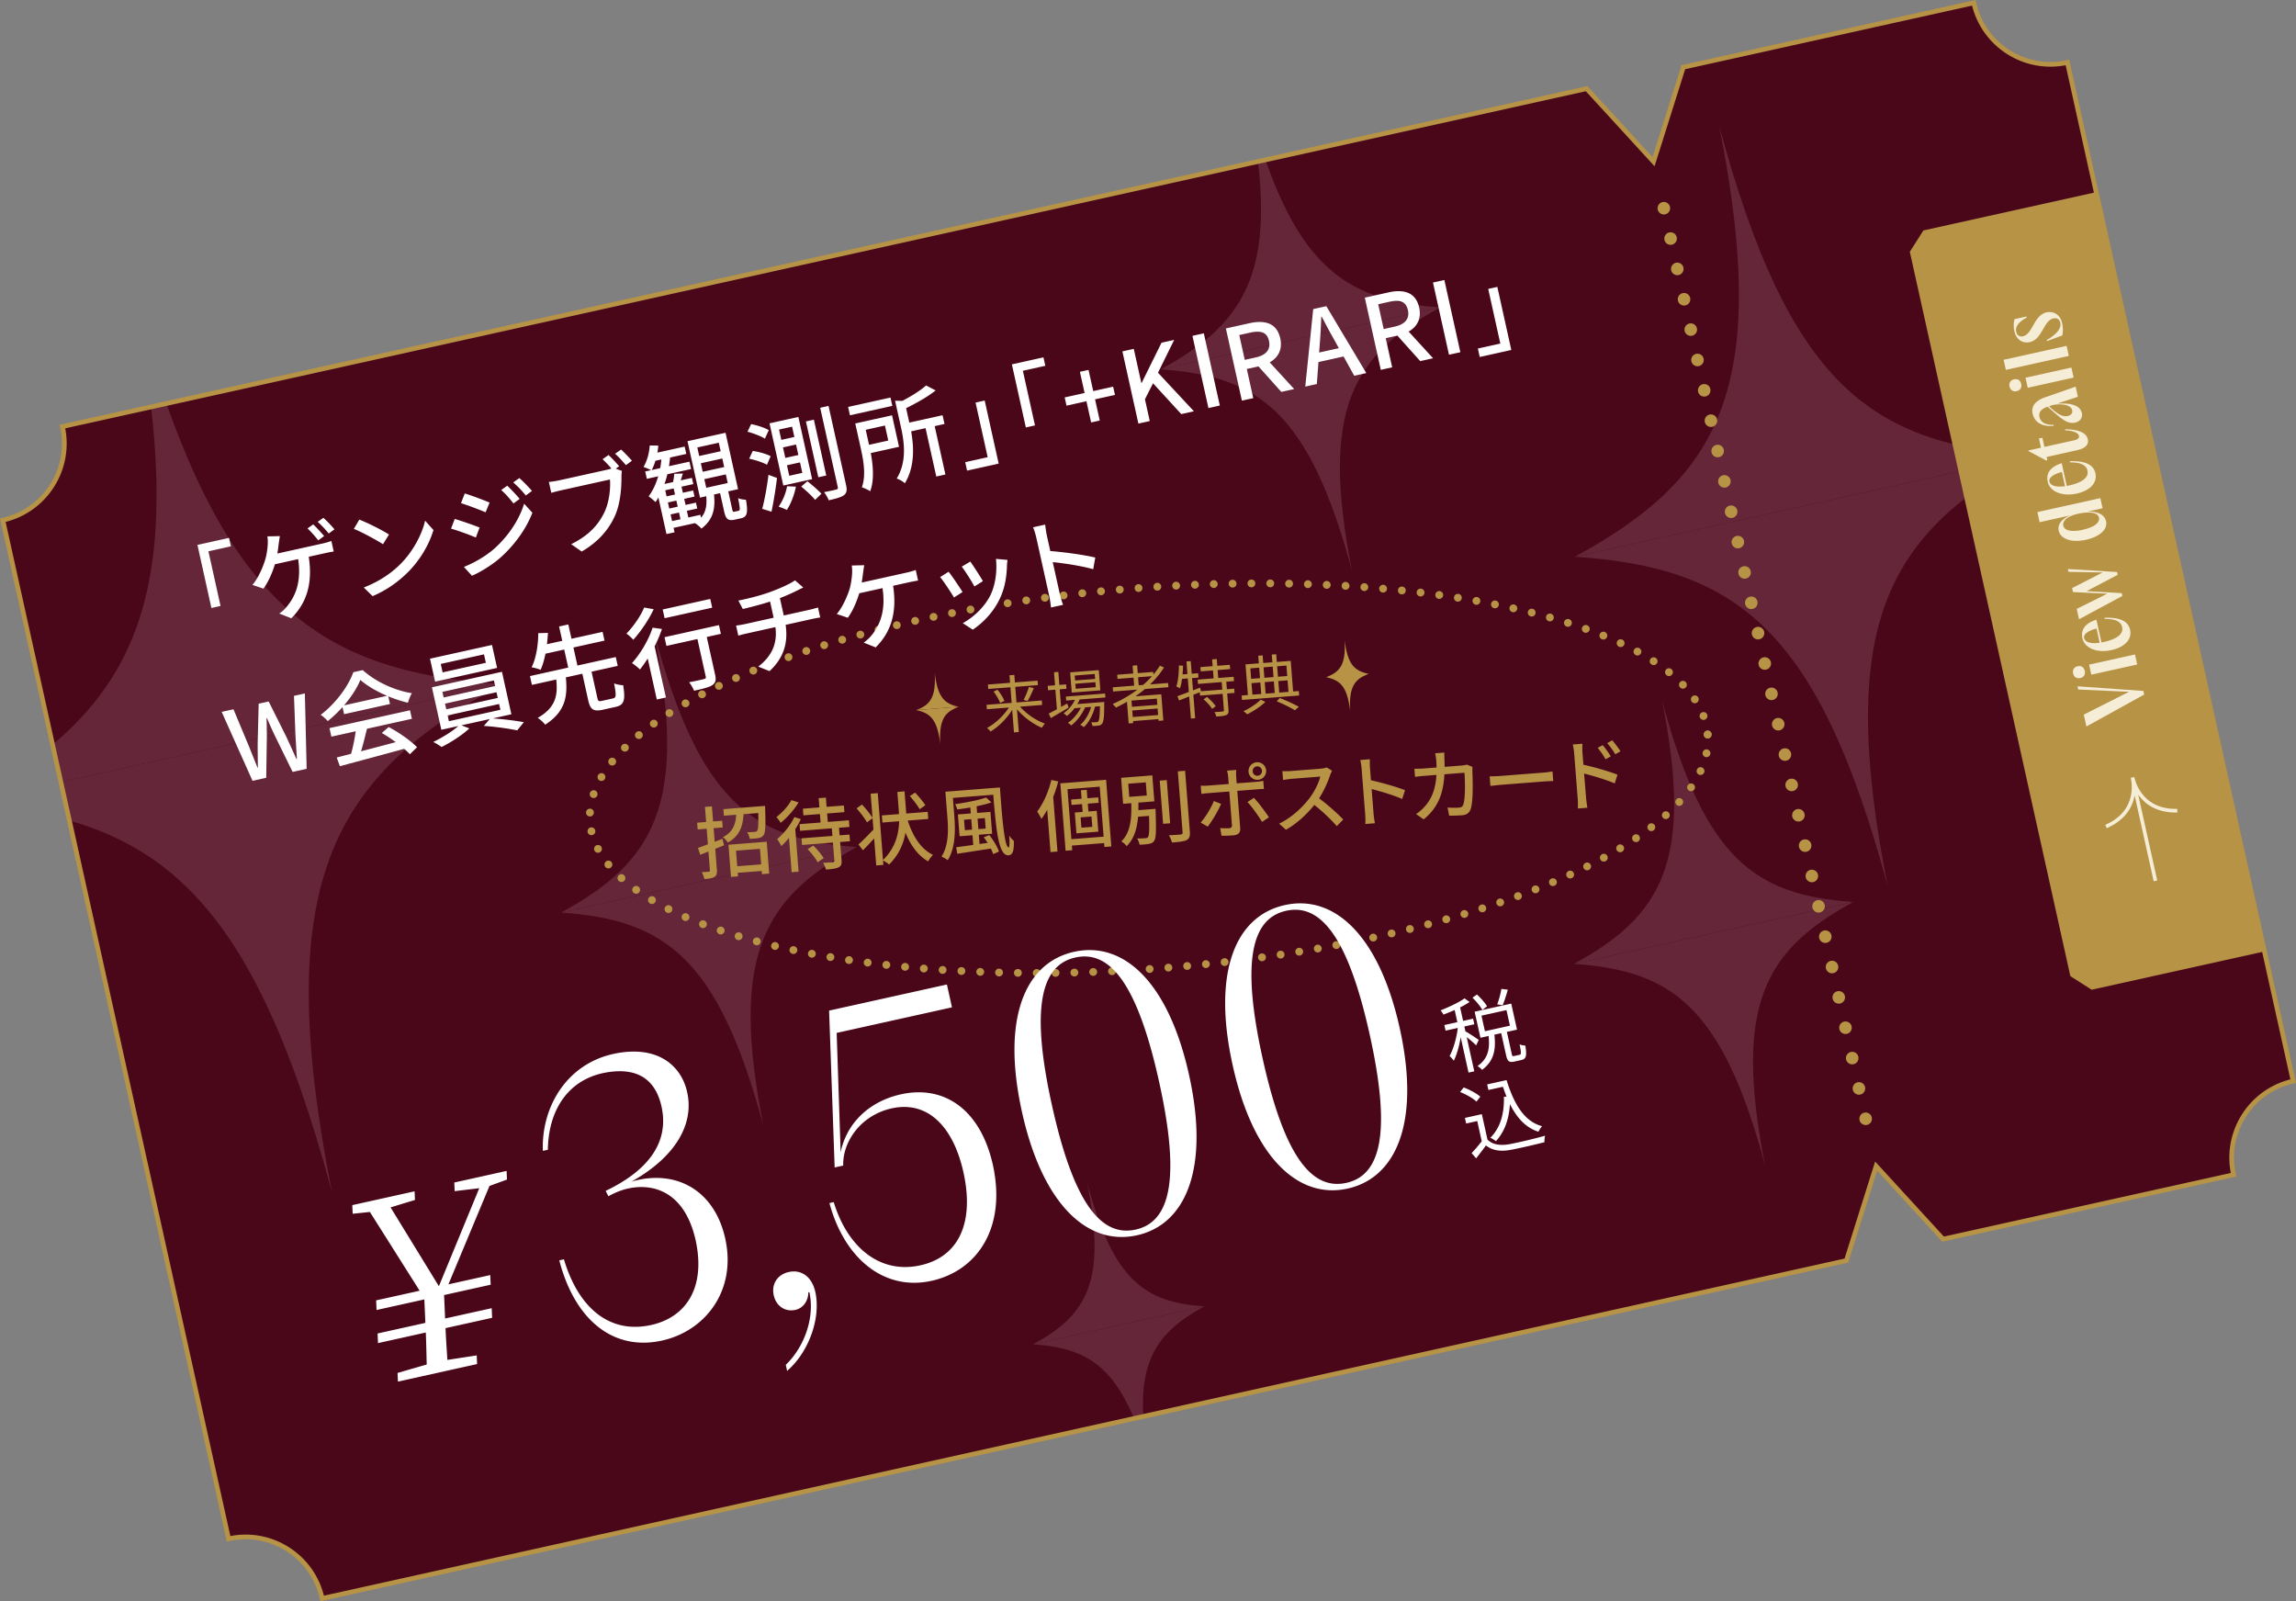 <svg xmlns="http://www.w3.org/2000/svg" viewBox="0 0 731.24 509.906"><rect x="0" y="0" width="731.24" height="509.906" fill="#808080" stroke="none"/><defs><clipPath id="a"><path d="M536.113 21.401l-9.485 30.079-21.307-23.254L19.892 135.824c2.988 13.48-5.518 26.83-18.997 29.817l71.899 324.373c13.48-2.987 26.83 5.518 29.817 18.998l485.43-107.598 9.485-30.078 21.306 23.253 92.516-20.506c-2.988-13.48 5.517-26.83 18.997-29.818L658.446 19.892c-13.48 2.988-26.83-5.518-29.817-18.997L536.113 21.4z" fill="none" stroke="#b79346" stroke-miterlimit="10" stroke-width="1.5"/></clipPath></defs><path d="M536.113 21.401l-9.485 30.079-21.307-23.254L19.892 135.824c2.988 13.48-5.518 26.83-18.997 29.817l71.899 324.373c13.48-2.987 26.83 5.518 29.817 18.998l485.43-107.598 9.485-30.078 21.306 23.253 92.516-20.506c-2.988-13.48 5.517-26.83 18.997-29.818L658.446 19.892c-13.48 2.988-26.83-5.518-29.817-18.997L536.113 21.4z" fill="#4a071a" stroke="#4a071a" stroke-miterlimit="10" stroke-width="1.091"/><g clip-path="url(#a)" fill="#642638" stroke-width="0"><path d="M501.56 177.29l145.629-32.28c-51.37-3.491-77.417-22.528-99.644-104.902 16.553 83.632.038 112.103-45.986 137.181"/><path d="M601.204 282.19c-16.553-83.632-.048-112.1 45.986-137.181l-145.63 32.28c51.37 3.49 77.417 22.526 99.644 104.9M501.254 306.944l88.992-19.726c-31.39-2.133-47.308-13.766-60.89-64.103 10.115 51.106.023 68.504-28.102 83.829"/><path d="M562.146 371.047c-10.115-51.106-.03-68.503 28.1-83.83l-88.99 19.726c31.39 2.133 47.307 13.766 60.89 64.104M329.02 428.086l54.565-12.094c-19.247-1.308-29.007-8.44-37.335-39.304 6.202 31.335.014 42.002-17.23 51.398"/><path d="M366.355 467.39c-6.202-31.335-.018-42.001 17.23-51.398l-54.564 12.094c19.247 1.308 29.006 8.44 37.334 39.304M369.692 117.614l88.992-19.726c-31.39-2.133-47.308-13.766-60.89-64.103 10.115 51.106.022 68.504-28.102 83.829"/><path d="M430.584 181.716c-10.116-51.106-.03-68.502 28.1-83.829l-88.991 19.726c31.39 2.133 47.308 13.766 60.89 64.103M178.693 290.601l94.16-20.87c-33.214-2.258-50.056-14.566-64.427-67.826 10.703 54.073.025 72.481-29.733 88.696"/><path d="M243.12 358.426c-10.702-54.074-.03-72.48 29.733-88.697L178.694 290.6c33.214 2.257 50.055 14.566 64.427 67.826M-11.749 255.94l171.696-38.057c-60.564-4.116-91.274-26.56-117.48-123.677 19.517 98.6.045 132.167-54.216 161.734"/><path d="M105.732 379.616c-19.516-98.6-.057-132.165 54.216-161.735L-11.747 255.94c60.563 4.115 91.273 26.56 117.479 123.677"/></g><path d="M536.113 21.401l-9.485 30.079-21.307-23.254L19.892 135.824c2.988 13.48-5.518 26.83-18.997 29.817l71.899 324.373c13.48-2.987 26.83 5.518 29.817 18.998l485.43-107.598 9.485-30.078 21.306 23.253 92.516-20.506c-2.988-13.48 5.517-26.83 18.997-29.818L658.446 19.892c-13.48 2.988-26.83-5.518-29.817-18.997L536.113 21.4z" fill="none" stroke="#b79346" stroke-miterlimit="10" stroke-width="1.5"/><path fill="none" stroke="#b79346" stroke-linecap="round" stroke-linejoin="round" stroke-width="4" d="M529.913 66.3h0"/><path fill="none" stroke="#b79346" stroke-dasharray="0 0 0 9.9" stroke-linecap="round" stroke-linejoin="round" stroke-width="4" d="M532.055 75.965l61.058 275.464"/><path fill="none" stroke="#b79346" stroke-linecap="round" stroke-linejoin="round" stroke-width="4" d="M594.184 356.262h0"/><path d="M324.861 225.029c2.004 2.29 5.142 4.434 7.924 5.38-.295.325-.73.92-.939 1.339-2.754-1.11-5.801-3.38-7.942-5.862l.565 7.22-1.536.12-.561-7.18c-1.73 2.784-4.374 5.399-6.886 6.899a8.562 8.562 0 00-1.13-1.135c2.581-1.365 5.33-3.928 6.954-6.504l-7 .547-.111-1.416 7.998-.625-.389-4.965-7.058.551-.112-1.416 7.061-.552-.187-2.393 1.535-.12.187 2.393 7.22-.564.11 1.417-7.22.563.388 4.967 8.059-.63.11 1.416-7.04.55zm-7.164-5.4c.888 1.095 1.826 2.567 2.186 3.581l-1.354.649c-.338-.978-1.22-2.533-2.09-3.629l1.258-.6zm8.3 3.265c.595-1.13 1.32-2.893 1.705-4.127l1.554.36c-.592 1.412-1.348 3.055-1.989 4.09l-1.27-.323zM340.322 225.326a300.15 300.15 0 01-5.639 3.33l-.692-1.41c.733-.38 1.639-.852 2.62-1.39l-.488-6.241-2.333.181-.109-1.396 2.333-.182-.324-4.148 1.376-.108.324 4.149 2.155-.168.108 1.394-2.154.17.438 5.604 1.963-1.076.422 1.29zm3.53-2.584c-.221.5-.464 1-.749 1.463l8.576-.67s.012.401-.013.603c.022 4.132-.175 5.712-.688 6.334-.273.362-.625.49-1.078.586-.437.055-1.176.111-1.976.135-.028-.36-.21-.887-.433-1.17.743.002 1.402-.03 1.701-.054.28-.022.458-.055.581-.265.312-.386.513-1.665.528-4.818l-1.557.122c-.611 2.437-1.967 5.13-3.58 6.56-.263-.28-.748-.582-1.124-.774 1.531-1.203 2.82-3.47 3.468-5.689l-1.934.15c-.896 2.138-2.682 4.465-4.426 5.765-.244-.302-.672-.63-1.049-.842 1.585-1.026 3.2-2.958 4.14-4.817l-2.017.156a13.639 13.639 0 01-2.414 2.477 6.634 6.634 0 00-1.09-.838c1.504-1.06 2.829-2.588 3.638-4.297l-2.792.219-.097-1.257 12.484-.976.098 1.256-8.198.64zm6.595-2.903l-9.113.712-.504-6.442 9.113-.711.504 6.441zm-1.792-5.217l-6.382.499.123 1.575 6.382-.5-.123-1.574zm.204 2.612l-6.382.499.124 1.596 6.383-.5-.125-1.595zM364.664 219.41c-.98.819-2.002 1.601-3.049 2.325l8.236-.644.652 8.336-1.515.12-.044-.56-8.077.632.049.638-1.455.114-.54-6.9a44.715 44.715 0 01-3.527 1.86c-.203-.305-.73-.866-1.03-1.142 2.81-1.244 5.5-2.778 7.887-4.59l-7.759.606-.104-1.336 6.82-.534-.198-2.552-5.086.398-.104-1.316 5.087-.399-.194-2.492 1.455-.114.195 2.493 4.926-.385.064.818c.772-.904 1.461-1.84 2.067-2.81l1.31.58a30.415 30.415 0 01-4.455 5.384l5.743-.45.105 1.337-7.46.583zm3.77 3.056l-8.077.631.155 1.975 8.077-.631-.155-1.975zm.409 5.225l-.163-2.074-8.077.633.162 2.074 8.078-.633zm-4.783-9.578a31.605 31.605 0 002.832-2.79l-4.427.346.2 2.553 1.395-.11zM390.553 217.085l.187 2.394 2.332-.183.106 1.357-2.333.182.409 5.225c.068.878-.097 1.332-.695 1.64-.6.268-1.657.37-3.192.49-.093-.415-.321-1.038-.594-1.439 1.219-.054 2.297-.138 2.635-.185.336-.047.412-.113.389-.412l-.408-5.205-7.199.562-.084-1.076-2.043.82.583 7.46-1.356.107-.55-7.041-3.231 1.275-.508-1.364c.995-.358 2.262-.82 3.626-1.347l-.336-4.307-1.834.143c-.154 1.115-.354 2.154-.65 3a8.764 8.764 0 00-1.168-.571c.607-1.733.789-4.294.84-6.728l1.313.12a60.763 60.763 0 01-.166 2.761l1.555-.122-.312-4.009 1.355-.105.314 4.008 2.054-.16.109 1.396-2.054.16.306 3.91 2.259-.879.27 1.163 6.801-.532-.187-2.393-7.538.589-.107-1.375 5.064-.397-.197-2.533-3.889.305-.106-1.358 3.889-.303-.17-2.154 1.477-.115.168 2.153 3.99-.311.106 1.356-3.99.312.199 2.533 4.906-.384.108 1.376-2.453.191zm-6.165 4.836c1.051.862 2.251 2.092 2.782 2.973l-1.137.852c-.49-.885-1.674-2.157-2.708-3.059l1.063-.766zM413.65 220.056l.112 1.416-18.21 1.423-.109-1.416 1.994-.155-.763-9.754 4.248-.332-.19-2.432 1.397-.11.19 2.433 2.911-.227-.191-2.453 1.416-.11.191 2.452 4.428-.346.762 9.753 1.814-.142zm-10.664 3.462c-1.435 1.416-3.781 2.964-5.752 3.941a19.752 19.752 0 00-1.201-.99c1.994-.919 4.361-2.468 5.47-3.678l1.483.727zm-4.77-10.684l.262 3.332 2.813-.221-.262-3.33-2.812.22zm.657 8.376l2.812-.218-.287-3.67-2.812.22.287 3.668zm3.553-8.705l.261 3.331 2.91-.227-.26-3.33-2.911.226zm3.279 4.48l-2.91.227.285 3.67 2.912-.227-.287-3.67zm1.879 5.29c2.193.852 4.586 1.95 6.056 2.798l-1.236 1.1c-1.35-.838-3.627-1.964-5.783-2.859l.963-1.038zm-.83-10.108l.26 3.33 2.95-.23-.26-3.33-2.95.23zm.654 8.377l2.951-.23-.287-3.67-2.951.23.287 3.67zM230.59 269.181l-2.795 1.121.517 6.63c.094 1.194-.08 1.86-.724 2.26-.668.454-1.682.634-3.254.731-.12-.591-.5-1.59-.848-2.19.974-.05 1.921-.124 2.195-.146.325-.025.44-.134.414-.483l-.466-5.956-2.624 1.059-.699-2.203c.88-.294 1.95-.704 3.144-1.147l-.388-4.96-2.865.224-.168-2.143 2.866-.224-.376-4.81 2.218-.172.376 4.81 2.89-.227.168 2.143-2.89.226.338 4.336 2.483-.947.488 2.068zm13.058-12.553s.049.623.047.924c.174 5.428.09 7.565-.5 8.363-.405.583-.863.819-1.58.95-.592.123-1.713.21-2.836.273-.078-.672-.425-1.572-.82-2.142a25.06 25.06 0 002.4-.088c.374-.03.594-.096.776-.336.343-.428.449-1.966.359-5.668l-4.684.365c-.209 3.752-1.19 6.912-5.01 9.041-.318-.553-1.007-1.35-1.562-1.709 3.252-1.683 4.059-4.203 4.229-7.148l-3.913.305-.163-2.092 13.257-1.038zm-11.644 12.368l12.185-.953.793 10.142-2.318.182-.08-1.022-7.624.596.087 1.121-2.243.176-.8-10.242zm2.404 1.892l.389 4.96 7.625-.597-.389-4.959-7.625.596zM254.322 255.519c-1.373 2.313-3.607 4.844-5.707 6.513-.293-.529-.913-1.407-1.324-1.853 1.822-1.395 3.832-3.584 4.744-5.385l2.287.725zm.743 5.332a30.754 30.754 0 01-1.78 3.197l1.057 13.53-2.217.173-.856-10.938a23.199 23.199 0 01-2.427 2.622c-.213-.484-.909-1.684-1.328-2.228 2.07-1.742 4.244-4.418 5.468-7.021l2.083.665zm12.148 2.736l.188 2.416 3.14-.245.166 2.118-3.14.247.452 5.779c.097 1.246-.103 1.889-.95 2.281-.82.44-2.138.568-4.031.716-.15-.64-.548-1.562-.896-2.161 1.352-.03 2.722-.137 3.119-.194.372-.054.489-.164.461-.512l-.448-5.732-9.843.77-.165-2.117 9.843-.77-.19-2.418-10.116.791-.165-2.117 6.703-.524-.21-2.69-5.258.41-.165-2.119 5.257-.411-.23-2.94 2.292-.18.23 2.941 5.507-.43.165 2.118-5.506.43.21 2.692 6.728-.527.165 2.119-3.313.26zm-8.205 5.68c1.245 1.182 2.654 2.852 3.32 4.002l-1.928 1.305c-.592-1.157-1.957-2.907-3.183-4.164l1.79-1.143zM289.107 261.298c1.593 4.99 4.196 9.099 8.049 10.93-.538.492-1.217 1.424-1.543 2.074-3.226-1.828-5.559-5.054-7.234-9.16-.608 3.456-2.035 7.002-5.223 10.16-.46-.441-1.275-.928-1.932-1.302l.112 1.42-2.268.176-.672-8.596c-1.224 1.324-2.473 2.674-3.566 3.763l-1.423-1.845c1.218-1.097 3.03-2.918 4.767-4.76l-.283-3.612-1.774 1.342c-.648-1.228-2.098-3.096-3.309-4.48l1.71-1.211c1.229 1.283 2.646 3.052 3.366 4.249l-.602-7.7 2.268-.177 1.665 21.306c4.028-3.95 5.033-8.416 5.151-12.362l-5.333.416-.177-2.267 5.457-.426c-.005-.375-.032-.725-.06-1.074l-.466-5.98 2.293-.179.467 5.98c.027.349.054.698.058 1.073l6.854-.535.177 2.268-6.529.51zm3.805-3.605c-.639-1.105-1.983-2.904-3.137-4.193l1.67-1.108c1.147 1.214 2.585 2.932 3.27 4.006l-1.803 1.295zM318.464 250.756c.663 9.45 1.45 19.19 2.796 19.085.273-.021.3-1.602.16-3.722a9.663 9.663 0 001.482 1.664c.043 3.105-.303 4.46-1.697 4.57-3.265.255-3.98-8.589-4.867-19.275l-12.858 1.006.477 6.08c.318 4.086.366 9.823-2.11 13.752-.43-.368-1.425-.916-1.993-1.123 2.346-3.668 2.179-8.694 1.884-12.457l-.643-8.222 17.369-1.358zm-3.404 15.158c1.302 1.578 2.603 3.783 3.093 5.248l-1.84.82a12.982 12.982 0 00-.741-1.772c-3.889.606-7.877 1.22-10.701 1.665l-.338-2.08c1.49-.192 3.375-.439 5.432-.75l-.24-3.065-4.111.32-.544-6.95 4.111-.322-.147-1.894c-1.408.26-2.823.446-4.163.626-.111-.468-.426-1.27-.707-1.675 3.52-.525 7.62-1.296 9.887-2.126l1.7 1.547c-1.317.478-2.964.883-4.716 1.245l.166 2.12 4.235-.332.544 6.95-4.236.333.23 2.941 2.58-.353a26.58 26.58 0 00-1.244-1.784l1.75-.712zm-5.474-1.728l-.262-3.339-2.292.18.26 3.338 2.294-.179zm1.758-3.497l.26 3.34 2.318-.182-.262-3.339-2.316.181zM337.023 248.83a38.103 38.103 0 01-1.595 4.937l1.36 17.393-2.218.174-1.05-13.456c-.596 1.05-1.195 2.048-1.856 2.903-.219-.56-.942-1.782-1.336-2.354 1.933-2.532 3.619-6.299 4.504-10.052l2.191.455zm15.252-.516l1.66 21.23-2.193.172-.098-1.246-10.265.803.114 1.47-2.118.165-1.676-21.455 14.576-1.139zm-.79 18.111l-1.245-15.922-10.266.803 1.245 15.922 10.265-.803zm-5.034-10.511l.195 2.492 2.642-.206.518 6.628-6.977.545-.519-6.627 2.493-.196-.196-2.492-3.338.262-.134-1.72 3.338-.26-.21-2.692 1.844-.145.21 2.692 3.464-.27.135 1.719-3.465.27zm1.173 4.095l-3.464.27.258 3.29 3.463-.27-.257-3.29zM368.002 257.564s.05.648.049.95c.2 6.1.132 8.437-.479 9.263-.404.607-.89.797-1.633.93-.64.15-1.811.24-3.011.285-.098-.62-.39-1.45-.807-1.992 1.155.035 2.252-.051 2.676-.084.398-.032.645-.077.8-.338.39-.483.5-2.272.348-6.772l-3.488.273c-.298 3.558-1.186 6.962-3.631 9.358-.39-.52-1.12-1.191-1.72-1.494 3.128-2.952 3.298-7.83 3.184-12.183l-2.591.202-.647-8.272 9.942-.777.646 8.272-5.084.399c.014.8.026 1.601-.011 2.407l5.457-.427zm-8.346-3.81l5.582-.436-.327-4.187-5.582.437.327 4.185zm13.018 8.41l-2.244.175-1.075-13.755 2.243-.176 1.076 13.756zm4.76-16.72l1.519 19.437c.113 1.446-.184 2.146-1.023 2.638-.895.42-2.383.611-4.653.764-.174-.614-.605-1.658-1.008-2.303 1.701-.057 3.269-.205 3.767-.244.472-.063.635-.225.6-.674l-1.519-19.436 2.316-.181zM388.89 255.982c-.927 2.254-2.968 5.646-4.247 7.25l-2.257-1.302c1.524-1.673 3.368-4.7 4.203-6.846l2.301.898zm5.166-4.14l.928 11.86c.106 1.346-.532 2.174-2.152 2.3-1.195.093-2.67.16-3.801.123l-.417-2.45c1.087.116 2.214.102 2.862.051.649-.05.903-.32.875-.995l-.836-10.69-6.653.52a30.64 30.64 0 00-2.237.251l-.204-2.617c.704.02 1.457.037 2.23-.024l6.677-.522-.18-2.317c-.045-.574-.22-1.538-.352-1.928l2.94-.23c-.047.355-.09 1.41-.045 1.984l.179 2.293 6.255-.49c.647-.05 1.565-.171 2.205-.323l.203 2.592c-.727.007-1.574.072-2.197.121l-6.28.491zm5.289 2.22c1.445 1.491 3.659 4.477 4.795 6.193l-2.191 1.475c-1.18-1.963-3.264-4.885-4.656-6.33l2.052-1.338zm-1.703-8.316c-.12-1.545 1.028-2.887 2.573-3.008s2.913 1.025 3.033 2.57c.12 1.545-1.052 2.89-2.598 3.01a2.795 2.795 0 01-3.008-2.572zm1.32-.104c.067.848.765 1.445 1.587 1.381a1.488 1.488 0 001.379-1.612 1.504 1.504 0 00-1.613-1.378 1.483 1.483 0 00-1.352 1.61zM424.256 245.446c-.155.263-.479.915-.621 1.352-.712 2.112-1.962 5.042-3.532 7.421 2.739 1.992 6.005 4.97 7.698 6.743l-2.066 2.118c-1.796-2.116-4.5-4.663-7.147-6.762-2.444 3.049-5.575 5.976-9.035 7.902l-2.182-1.935c3.916-1.862 7.42-5.144 9.67-8.102 1.547-2.027 3.002-4.898 3.449-6.889l-9.145.715c-.972.076-2.308.306-2.705.363l-.22-2.817c.505.036 1.958.023 2.73-.038l9.244-.723c.922-.07 1.737-.235 2.15-.418l1.712 1.07zM446.57 254.432c-2.753-1.214-6.912-2.468-9.724-3.151l.602 7.699c.06.773.255 2.287.45 3.175l-3.066.239c.056-.883.026-2.233-.05-3.205l-1.126-14.402c-.062-.798-.227-1.938-.441-2.774l3.064-.24c-.01.83-.025 1.934.043 2.805l.305 3.888c3.367.739 8.264 2.135 10.851 3.162l-.909 2.804zM468.969 244.208c-.042.43-.051.956-.051 1.282.122 2.523.355 9.675-.551 12.203-.434 1.186-1.238 1.8-2.758 1.92-1.346.105-2.824.12-4.075.142l-.503-2.592c1.283.075 2.614.096 3.636.016.747-.058 1.129-.314 1.354-.959.711-1.81.594-7.467.384-10.158l-6.379.499c-.38 7-2.55 11.005-6.598 14.355l-2.44-1.69a13.342 13.342 0 002.702-2.316c2.24-2.457 3.525-5.592 3.794-10.15l-3.787.296c-.922.072-2.09.188-3.032.337l-.202-2.59c.953 0 2.08-.013 3.051-.09l4.011-.313a35.256 35.256 0 00-.11-2.373c-.044-.573-.198-1.589-.343-2.154l2.915-.229c-.005.578.017 1.504.04 2.104.041.85.055 1.675.065 2.45l5.382-.42c.649-.05 1.215-.17 1.708-.283l1.787.713zM474.436 247.214c.803.014 2.354-.033 3.7-.138l13.53-1.057c1.221-.096 2.185-.271 2.78-.368l.24 3.065c-.551.018-1.678.032-2.775.118l-13.555 1.058c-1.395.11-2.862.274-3.68.388l-.24-3.066zM504.29 243.527c3.365.716 8.29 2.136 10.852 3.164l-.886 2.777c-2.75-1.19-6.934-2.442-9.745-3.125l.626 7.698c.061.773.252 2.261.424 3.175l-3.04.239c.057-.882.024-2.258-.05-3.205l-1.126-14.403c-.062-.797-.228-1.963-.442-2.773l3.066-.24c-.012.828-.052 1.91.017 2.806l.305 3.887zm7.033-1.752a22.758 22.758 0 00-2.49-3.64l1.613-.854c.748.918 1.922 2.457 2.56 3.585l-1.683.909zm3.137-1.574c-.834-1.364-1.621-2.455-2.585-3.559l1.61-.902c.744.869 1.943 2.404 2.605 3.506l-1.63.955zM291.802 226.122l13.543-1.058c-4.588-.969-6.695-3.016-7.651-10.727.429 7.752-1.423 10.109-5.892 11.785" fill="#b79346" stroke-width="0"/><path d="M299.454 236.849c-.43-7.752 1.421-10.11 5.891-11.785l-13.542 1.058c4.587.968 6.694 3.016 7.65 10.727M422.353 215.647l13.542-1.058c-4.587-.968-6.694-3.016-7.65-10.727.428 7.752-1.423 10.11-5.892 11.785M430.004 226.374c-.429-7.752 1.421-10.11 5.891-11.785l-13.542 1.058c4.588.968 6.694 3.016 7.65 10.727" fill="#b79346" stroke-width="0"/><path fill="none" stroke="#b79346" stroke-linecap="round" stroke-linejoin="round" stroke-width="2.5" d="M543.867 233.897h0"/><path d="M543.491 239.865c-6.342 31.298-80.447 61.167-172.88 68.391-98.296 7.683-180.096-13.154-182.705-46.54-2.609-33.385 74.96-66.677 173.256-74.36 95.359-7.452 175.192 11.935 182.261 43.581" fill="none" stroke="#b79346" stroke-dasharray="0 0 0 5.998" stroke-linecap="round" stroke-linejoin="round" stroke-width="2.5"/><path fill="none" stroke="#b79346" stroke-linecap="round" stroke-linejoin="round" stroke-width="2.5" d="M543.867 233.897h0"/><path d="M62.88 173.519l10.06-2.23.595 2.687-7.153 1.586 3.856 17.4-2.905.644-4.452-20.087zM102.517 173.124c.782-.173 2.087-.496 3.02-.867l.748 3.374c-1.083.142-2.364.426-3.082.585l-4.874 1.08c1.35 8.746-.826 14.9-5.556 19.585l-3.84-1.508c.915-.596 1.815-1.418 2.37-2.164 2.654-3.112 4.773-7.744 3.653-15.165l-7.404 1.641c-.768 2.596-2.159 5.788-3.655 7.759l-3.509-1.189c1.859-2.117 3.311-5.617 4.006-7.803.542-1.695.745-3.443.857-4.713.062-.899.06-1.947-.092-2.929l3.978-.096c-.147.819-.283 1.833-.387 2.544-.102.875-.23 1.92-.415 3.01l14.182-3.144zm-1.151-1.056c-.908-1.143-2.324-2.795-3.43-3.795l1.812-1.287c1.03.951 2.584 2.639 3.478 3.719l-1.86 1.363zm3.318-2.178c-.946-1.167-2.379-2.75-3.51-3.712l1.813-1.286c1.1.968 2.723 2.674 3.535 3.674l-1.838 1.324zM123.885 170.222l-1.908 3.078c-1.99-1.296-6.613-3.81-9.277-4.891l1.74-2.943c2.543.977 7.293 3.332 9.445 4.756zm3.278 9.762c4.344-4.207 7.21-9.76 8.228-14.18l2.662 2.983c-1.357 4.528-4.25 9.66-8.458 13.739-2.727 2.636-6.286 5.358-10.933 7.306l-2.807-2.753c5.044-1.938 8.717-4.587 11.308-7.095zM152.741 167.989l-1.195 3.182c-1.888-.828-5.701-2.21-7.905-2.836l1.185-3.082c2.172.633 6.219 2.03 7.915 2.736zm3.187-7.95l-1.279 3.103c-1.85-.803-5.677-2.25-7.824-2.92l1.185-3.082c2.171.633 6.183 2.17 7.918 2.9zm1.595 14.591c4.56-4.123 7.88-9.252 9.396-14.24l2.64 2.888c-1.87 4.872-5.326 9.833-9.736 13.891-2.746 2.542-6.787 5.012-9.513 6.172l-2.556-2.808c3.337-1.363 6.891-3.364 9.77-5.903zm7.978-15.761l-1.973 1.453c-1.238-1.594-2.473-3.026-3.898-4.282l1.923-1.377c1.083 1.039 2.91 2.927 3.948 4.206zm3.927-2.542l-1.972 1.453a31.138 31.138 0 00-4.004-4.16l1.955-1.384c1.13.962 2.92 2.826 4.02 4.09zM196.118 149.23l1.968.744c-.139.555-.144 1.277-.161 1.937.02 3.339-.325 8.592-2.145 12.503-1.994 4.31-5.266 8.181-10.525 11.214l-3.338-2.34c5.79-2.857 8.724-6.326 10.567-10.142 1.546-3.228 2.003-7.523 1.778-10.457l-15.337 3.4c-1.344.298-2.58.637-3.354.842l-.768-3.468c.903-.069 2.391-.3 3.422-.529l15.15-3.358c.376-.083.876-.194 1.362-.367-.85-1.024-1.953-2.157-2.823-2.979l1.898-1.339c1.03.951 2.501 2.559 3.382 3.576l-1.076.763zm1.7-6.08c.992.928 2.564 2.546 3.444 3.563l-1.916 1.408c-.97-1.128-2.372-2.718-3.458-3.624l1.93-1.346zM235.207 162.656c.531-.117.553-.614-.14-4.032.627.319 1.78.49 2.509.524.74 4.227.326 5.467-1.517 5.875l-2.03.451c-2.187.485-2.86-.185-3.407-2.654l-1.281-5.78-1.937.43c.448 4.39-.198 7.976-4.017 10.854-.445-.524-1.422-1.389-2.051-1.71l.055-.044-6.872 1.523.312 1.407-2.563.567-2.582-11.652c-.278.52-.593 1.016-.917 1.481-.392-.437-1.554-1.393-2.178-1.844 1.312-1.765 2.335-3.959 3.044-6.377l-3.624.803-.52-2.343 1.875-.415c-.629-.32-1.757-.824-2.419-1.005 1.122-1.887 1.835-4.438 1.985-6.863l2.732.05a27.468 27.468 0 01-.293 2.227l8.684-1.924.52 2.342-5.154 1.143c-.088.936-.213 1.85-.37 2.77l6.529-1.448.52 2.343-7.56 1.676a26.505 26.505 0 01-.922 3.088l2.749-.61c.164-.886.338-1.877.366-2.636l2.735-.082c-.229.739-.453 1.51-.665 2.18l3.562-.79.437 1.967-3.75.832.43 1.937 3.28-.728.43 1.937-3.281.727.43 1.938 3.31-.735.416 1.874-3.311.735.471 2.124 3.842-.852.208.938c1.636-1.936 1.883-4.22 1.66-6.858l-2 .443-3.981-17.962 12.12-2.687 3.981 17.962-3.124.693 1.275 5.748c.166.75.25.83.686.733l1.313-.291zm-24.937-13.58c.158-.92.283-1.832.37-2.77l-1.906.423c-.315 1.086-.716 2.093-1.181 2.95l2.717-.603zm4.283 6.457l-2.686.595.43 1.938 2.686-.596-.43-1.937zm.859 3.875l-2.687.595.43 1.937 2.687-.596-.43-1.936zm-1.37 6.531l2.685-.596-.47-2.125-2.687.596.472 2.125zm8.645-20.73l6.842-1.516-.602-2.718-6.842 1.517.602 2.717zm1.116 5.03l6.84-1.517-.602-2.718-6.841 1.517.603 2.718zm1.127 5.092l6.842-1.517-.61-2.748-6.84 1.516.608 2.749zM239.234 135.052c1.885.37 4.318 1.14 5.608 1.936l-1.237 2.699c-1.19-.784-3.657-1.712-5.538-2.213l1.167-2.422zm.517 8.538c1.932.293 4.407.956 5.683 1.69l-1.168 2.717c-1.238-.708-3.715-1.537-5.67-1.922l1.155-2.485zm4.997 7.61l2.714 1.005c-.43 3.537-1.081 7.548-1.75 10.744l-2.955-.918c.716-2.682 1.53-6.992 1.99-10.83zm9.515-18.43l4.39 19.806-9.183 2.035-4.39-19.805 9.183-2.036zm-.782 22.197c-.498 2.634-1.63 5.507-2.878 7.423-.634-.351-1.919-.82-2.627-1.056 1.251-1.753 2.31-4.216 2.69-6.497l2.815.13zm-4.646-14.898l4.155-.921-.728-3.28-4.154.92.727 3.28zm1.274 5.748l4.155-.921-.74-3.342-4.156.92.741 3.343zm1.26 5.686l4.155-.921-.741-3.342-4.154.92.74 3.343zm5.76 1.739c1.507 1.173 3.494 2.895 4.489 3.986l-2.024 1.956c-.916-1.173-2.855-2.973-4.413-4.233l1.949-1.71zm2.08-19.602l3.94 17.776-2.531.56-3.94-17.775 2.53-.56zm4.667-4.378l5.588 25.211c.359 1.624.196 2.513-.668 3.196-.84.645-2.382 1.084-4.881 1.64-.229-.737-.904-1.865-1.46-2.595 1.764-.325 3.356-.678 3.85-.82.468-.103.62-.3.51-.8l-5.595-25.243 2.656-.589zM284.192 129.25l-13.496 2.992-.588-2.657 13.495-2.99.59 2.655zm-6.863 15.024c.713 3.808 1.176 8.556-.187 12.168-.547-.403-1.974-1.07-2.643-1.282 1.358-3.776.486-8.597-.303-12.159l-1.808-8.153 11.715-2.597 2.223 10.029-8.997 1.994zm-1.61-7.411l1.06 4.78 6.122-1.357-1.058-4.78-6.123 1.357zm25.086-1.858l-3.123.694 3.413 15.4-2.904.645-3.414-15.402-4.593 1.018c.88 4.852 1.22 11.266-2.004 16.537-.544-.535-1.797-1.307-2.592-1.49 3.314-5.454 2.394-11.674 1.348-16.392l-1.862-8.402 2.336.039c2.905-1.53 5.843-3.36 7.53-4.914l3.04 1.588c-2.5 2.029-6.062 3.998-9.398 5.655l1.018 4.592 10.59-2.347.615 2.78zM318.061 147.634l-10.06 2.23-.595-2.687 7.155-1.586-3.857-17.4 2.905-.645 4.452 20.088zM322.264 116.025l10.059-2.229.596 2.687-7.154 1.585 3.857 17.4-2.905.645-4.453-20.088zM346.01 127.772l-6.342 1.405-.581-2.623 6.341-1.406-1.495-6.748 2.748-.61 1.497 6.749 6.34-1.406.582 2.624-6.341 1.406 1.496 6.748-2.748.609-1.496-6.748zM357.466 111.894l3.624-.804 2.41 10.872.094-.021 6.337-12.81 4.03-.893-5.157 10.451 11.44 12.277-4.03.894-8.99-9.806-2.575 5.094 1.537 6.935-3.624.803-5.096-22.992zM379.772 106.95l3.624-.804 5.096 22.992-3.624.804-5.096-22.992zM408.078 124.797l-7.275-8.122-3.716.825 2.056 9.278-3.624.804-5.096-22.993 7.529-1.67c4.748-1.051 8.684-.154 9.784 4.813.79 3.561-.645 6.108-3.35 7.658l7.784 8.5-4.092.907zm-11.636-10.202l3.468-.77c3.343-.74 4.85-2.517 4.233-5.296-.616-2.78-2.642-3.348-5.985-2.607l-3.468.769 1.752 7.904zM427.906 113.519l-7.998 1.773-.515 6.997-3.685.817 2.526-24.682 4.186-.927 12.718 21.302-3.842.852-3.39-6.132zm-1.506-2.648l-1.592-2.892c-1.334-2.325-2.59-4.735-3.882-7.169l-.125.027a173.15 173.15 0 01-.428 8.125l-.252 3.301 6.28-1.392zM452.321 114.99l-7.274-8.121-3.717.824 2.057 9.278-3.625.804-5.096-22.992 7.53-1.67c4.747-1.052 8.682-.154 9.783 4.812.79 3.562-.644 6.109-3.35 7.659l7.784 8.5-4.092.907zm-11.636-10.202l3.468-.769c3.343-.74 4.85-2.518 4.234-5.297-.617-2.78-2.643-3.347-5.986-2.606l-3.468.768 1.752 7.904zM456.383 89.968l3.624-.802 5.095 22.992-3.624.802-5.095-22.992zM481.332 111.445l-10.059 2.23-.595-2.687 7.153-1.586-3.858-17.4 2.906-.645 4.453 20.088zM70.603 226.69l3.75-.83 4.806 11.487 2.853 7.103.125-.029a511.393 511.393 0 01-.073-7.718l.317-12.622 3.186-.706 5.65 11.3c1.065 2.287 2.112 4.644 3.197 7.026l.156-.035c-.179-2.582-.32-5.14-.478-7.63l-.465-12.449 3.468-.767.566 23.996-4.468.99-5.924-12.092a124.24 124.24 0 01-2.232-5.044l-.156.035c.075 1.819.08 3.62.107 5.515l-.198 13.448-4.373.97-9.814-21.947zM109.087 225.175c-1.448 1.599-3.041 3.133-4.715 4.453-.458-.586-1.482-1.506-2.245-1.992 4.802-3.62 8.897-9.249 10.395-13.579l2.998-.665c4.33 3.858 10.36 6.52 15.657 7.346-.529.87-.956 2.047-1.262 3.033a40.28 40.28 0 01-6.25-2.024l.54 2.436-14.62 3.24-.498-2.248zm-4.155 6.689l25.648-5.685.602 2.718-14.307 3.17c-.568 2.323-1.203 4.922-1.886 7.17 3.44-.893 7.28-1.907 11.057-2.91-1.448-1.054-2.988-2.09-4.449-2.913l2.202-1.897c3.376 1.775 7.078 4.429 9.027 6.422l-2.288 2.244c-.475-.517-1.097-1.101-1.825-1.725a2433.747 2433.747 0 01-20.472 5.52l-1.006-2.76 4.589-1.181c.602-2.164 1.173-4.912 1.458-7.172l-7.747 1.717-.603-2.718zm18.334-10.291c-3.254-1.376-6.336-3.152-8.497-5.065-1.014 2.519-2.869 5.389-5.185 8.098l13.682-3.033zM158.315 212.69l-19.743 4.376-1.62-7.31 19.743-4.376 1.62 7.31zm-1.418 16.079c3.324.213 7.371.726 9.936 1.206l-2.112 2.599c-2.578-.543-7.149-1.202-10.636-1.412l1.906-2.192-9.028 2.001 2.512.984c-2.167 2.052-5.833 4.438-8.846 5.925-.662-.475-1.815-1.236-2.65-1.607 2.815-1.346 6.186-3.437 7.985-5.08l-5.405 1.197-2.998-13.526 22.305-4.945 2.998 13.528-5.967 1.322zm-2.75-20.398l-13.778 3.052.596 2.688 13.777-3.054-.596-2.686zm-12.853 13.73l16.4-3.637-.394-1.78-16.4 3.636.394 1.78zm.838 3.78l16.4-3.635-.401-1.813-16.402 3.635.403 1.812zm.838 3.779l16.4-3.635-.408-1.844-16.402 3.636.41 1.843zM195.234 222.402c1.031-.229 1.08-.895.346-4.797.735.361 2.089.553 2.888.605.778 4.842.28 6.297-2.374 6.885l-4.062.9c-3.093.686-4.05-.085-4.701-3.02l-1.87-8.436-5.247 1.164c.593 5.931-.077 10.896-6.592 15.061-.518-.704-1.586-1.68-2.38-2.159 5.968-3.388 6.411-7.452 5.91-12.225l-7.747 1.718-.624-2.811 12.184-2.702-1.275-5.748-5.966 1.323c-.376 1.853-.866 3.633-1.551 5.13-.791-.317-2.085-.686-2.867-.808 1.526-3.025 2.128-7.55 2.117-10.858l3.092-.096a70.489 70.489 0 01-.314 3.61l4.873-1.08-1.01-4.562 2.936-.65 1.01 4.56 9.904-2.194.616 2.78-9.903 2.195 1.274 5.748 12.215-2.707.623 2.812-8.34 1.848 1.868 8.435c.215.968.437 1.083 1.5.847l3.467-.768zM208.186 194c-1.508 3.251-4.072 7.064-6.496 9.732-.489-.58-1.52-1.531-2.175-1.977 2.22-2.261 4.602-5.707 5.634-8.295l3.037.54zm2.64 6.296a42.992 42.992 0 01-2.345 5.536l3.608 16.275-2.906.644-2.894-13.058a42.04 42.04 0 01-2.47 3.497c-.513-.542-1.828-1.595-2.546-2.024 2.68-2.988 5.266-7.297 6.576-11.29l2.978.42zm15.997-6.79l-15.15 3.359-.617-2.78 15.15-3.359.617 2.78zm2.765 8.335l-4.498.996 2.666 12.028c.367 1.656.178 2.582-.905 3.314-1.058.694-2.895 1.133-5.8 1.778-.312-.817-.988-1.945-1.581-2.698 2.013-.38 4.106-.844 4.662-1 .593-.133.746-.33.649-.767l-2.66-11.996-9.871 2.188-.616-2.78 17.337-3.844.617 2.781zM257.925 194.152a39.505 39.505 0 002.595-.707l.706 3.186c-.763.104-1.77.294-2.582.474l-8.434 1.87c.82 5.618-.506 10.435-5.124 14.736l-3.595-1.432c4.336-3.353 6.144-7.326 5.47-12.584l-8.997 1.994c-.968.215-2.055.488-2.823.725l-.713-3.22c.771-.071 1.878-.251 2.846-.466l9.123-2.021-1.142-5.155c-3.025.998-6.409 1.846-8.683 2.383l-1.417-2.701c2.395-.433 7.185-1.593 10.479-2.848 2.878-1.063 6.155-2.543 7.564-3.577l2.633 2.268c-.795.405-1.447.714-1.92.95-1.472.752-3.498 1.66-5.523 2.437l1.226 5.53 8.31-1.842zM288.626 182.365c.78-.174 2.117-.502 3.02-.866l.747 3.374a61.118 61.118 0 00-3.082.584l-4.874 1.08c1.356 8.779-.82 14.93-5.55 19.617l-3.81-1.516c.879-.62 1.778-1.443 2.373-2.164 2.621-3.104 4.766-7.775 3.613-15.19l-7.403 1.641c-.769 2.597-2.151 5.82-3.648 7.791l-3.508-1.19c1.85-2.146 3.335-5.654 4.036-7.81.505-1.716.714-3.435.82-4.736.068-.867.059-1.947-.087-2.898l3.978-.095c-.154.787-.282 1.832-.387 2.544-.107.843-.237 1.887-.422 2.977l14.184-3.143zM306.56 188.517l-2.727 1.751c-.898-1.538-3.464-5.427-4.421-6.493l2.701-1.713c1.037 1.277 3.478 4.9 4.446 6.455zm6.473-3.468l-2.701 1.714c-.7-1.386-2.972-4.978-4.023-6.32l2.722-1.618c.854 1.186 3.292 4.94 4.002 6.224zm7.844-6.753c-.109.844-.171 1.448-.179 2.006-.108 3.498-.718 7.108-2.289 10.373-2.056 4.323-5.376 7.681-8.602 9.838l-3.18-2.08c3.307-1.783 6.904-5.071 8.785-8.863 1.56-3.164 2.222-7.572 1.787-11.606l3.678.332zM348.175 181.26c-3.706-1.048-9.204-1.894-12.89-2.257l2.14 9.653c.214.969.731 2.853 1.136 3.943l-3.842.852c-.086-1.127-.367-2.836-.636-4.055l-4.003-18.056c-.222-.999-.634-2.415-1.057-3.436l3.844-.852c.134 1.052.313 2.453.556 3.547l1.08 4.874c4.4.335 10.86 1.23 14.322 2.07l-.65 3.716z" fill="#fff" stroke-width="0"/><path d="M667.6 61.188l53.592 241.78-55.03 12.198c-2.65-1.69-4.136-2.636-6.787-4.325l-51.13-230.668 4.326-6.788L667.6 61.188z" fill="#b79346" stroke-width="0"/><path d="M664.487 231.344l-.839-3.782 14.395-7.265-16.167-.731-.225-1.016 20.991 1.474.253 1.143-18.408 10.177zM662.531 215.915c-1.143.252-2.018-.327-2.27-1.47-.26-1.166.32-2.04 1.437-2.287 1.143-.254 2.01.3 2.27 1.467.258 1.167-.322 2.042-1.437 2.29zm3.517-1.074l-.71-3.198 14.623-3.24.709 3.198-14.622 3.24zM672.462 207.013c-4.722 1.047-8.568-.684-9.248-3.756-.608-2.74.905-4.808 4.466-5.917l1.604 7.235c.26-.03.488-.081.743-.138 4.189-.928 6.326-2.574 5.849-4.732-.423-1.904-2.422-2.633-5.564-2.628l-.078-.355c3.75-.14 7.43.483 8.167 3.807.67 3.021-1.65 5.533-5.94 6.484zm-4.748-6.885c-2.44.648-4.248 1.742-3.955 3.062.292 1.32 2.174 1.888 4.961 1.482l-1.006-4.544zM662.137 197.195l-.732-3.3 9.738-4.848-10.925-.508-.282-1.269 9.735-4.981-10.882-.199-.197-.887 15.656.95.197.89-9.873 5.197 11.167.64.197.889-13.8 7.426zM664.356 171.883c-4.721 1.047-8.111-.305-8.685-2.895-.472-2.132 1.221-3.865 3.613-4.849l-9.697 2.15-.715-3.224 20.055-4.444.714 3.223-4.848 1.074c2.765-.132 5.43.714 5.948 3.05.59 2.664-2.044 4.953-6.385 5.915zm-2.452-8.298l-.05.011c-3.53.782-5.052 2.319-4.72 3.817.37 1.674 2.897 2.02 6.12 1.306 3.555-.788 5.611-2.203 5.234-3.903-.404-1.828-3.507-1.885-6.584-1.23zM661.414 157.17c-4.722 1.046-8.568-.685-9.248-3.756-.608-2.742.905-4.809 4.467-5.917l1.603 7.234c.26-.031.488-.082.743-.139 4.189-.927 6.326-2.573 5.849-4.731-.423-1.903-2.422-2.632-5.564-2.628l-.079-.356c3.751-.138 7.431.483 8.168 3.808.67 3.022-1.65 5.533-5.94 6.484zm-4.748-6.885c-2.44.647-4.248 1.74-3.956 3.061.293 1.32 2.176 1.888 4.963 1.483l-1.007-4.544zM661.42 143.384l-9.594 2.126.23 1.041-.38.085-5.617-2.99-.045-.203 4.011-.89-.647-2.919 1.092-.242.647 2.919 9.392-2.081c1.218-.27 1.754-.735 1.602-1.42-.27-1.219-2.453-1.694-4.33-1.757l-.08-.355c3.26.05 6.67.652 7.227 3.166.423 1.903-1.09 3.01-3.507 3.52zM660.882 134.584c-2.081.462-3.852-.797-6.49-3.09l-2.25-1.977-.05.012c-1.814.588-2.91 1.656-2.561 3.23.422 1.904 2.29 2.636 4.495 2.493l.073.33c-2.747.342-5.987-.457-6.747-3.884-.489-2.21.708-4.019 3.943-5.162l9.763-3.414.714 3.222-6.378 2.106.017.076c3.963-.266 7.059.487 7.61 2.975.326 1.472-.489 2.718-2.14 3.083zm-.93-3.949c-.403-1.827-3.587-2.134-6.173-1.667l-1.191.397.702.643c2.323 2.069 3.786 2.784 5.233 2.462 1.142-.253 1.627-.946 1.43-1.835zM642.281 124.555c-1.143.253-2.018-.325-2.27-1.468-.26-1.168.32-2.042 1.437-2.289 1.143-.254 2.01.3 2.27 1.468.258 1.167-.322 2.041-1.437 2.29zm3.517-1.073l-.71-3.198 14.623-3.24.709 3.198-14.622 3.24zM638.834 117.779l-.71-3.2 20.055-4.444.71 3.2-20.055 4.444zM656.803 106.81l-4.869 1.826-.078-.355c3.05-1.742 4.738-3.741 4.322-5.487-.247-1.117-1.109-1.645-2.2-1.403-3.174.703-3.505 6.662-7.515 7.55-2.285.508-4.326-.77-4.928-3.486a8.773 8.773 0 01.033-3.816l3.86-.855.072.33c-2.215 1.182-3.764 2.724-3.37 4.502.264 1.192 1.12 1.695 2.188 1.458 3.071-.68 3.416-6.697 7.479-7.597 1.978-.438 4.307.457 4.977 3.479.276 1.243.286 2.732.03 3.854z" fill="#f6edd7" stroke-width="0"/><path fill="none" stroke="#f6edd7" stroke-miterlimit="10" stroke-width="1.161" d="M686.478 280.494l-7.298-32.923M670.73 263.189c11.393-4.954 8.45-15.618 8.45-15.618M693.438 258.155c-12.419.324-14.258-10.584-14.258-10.584"/><path d="M178.12 401.34l1.48-.328c4.638 15.552 14.588 23.844 27.776 20.92 11.03-2.444 17.438-11.738 14.2-26.885-3.426-15.463-13.379-18.385-21.564-16.57-2.388.528-4.448 1.462-6.254 2.458l-.859-1.718c14.883-7.116 20.081-16.498 17.787-26.844-2.116-9.55-8.785-12.725-18.7-10.646-11.824 2.621-17.35 12.673-17.495 24.395l-1.593.352c-.535-13.718 7.38-27.52 22.387-30.846 13.416-2.973 21.56 3.094 23.576 12.19 2.243 10.119-3.661 20.611-17.889 28.536.658-.265 1.34-.415 2.135-.592 13.189-2.923 24.592 3.854 27.868 18.634 3.68 16.599-6.357 29.44-20.114 32.49-15.577 3.452-27.823-6.597-32.74-25.547zM257.772 411.477l-.34.076c.023 2.261-1.292 4.938-4.133 5.568-3.07.68-6.077-1.04-6.882-4.678-.757-3.411 1.052-6.556 4.803-7.387 3.866-.856 7.338 1.357 8.448 6.359 1.814 8.186-1.982 19.046-8.983 25.131l-.428-1.932c5.713-5.442 9.355-14.838 7.515-23.137zM264.162 383.102l1.364-.302c4.363 14.301 14.64 22.998 27.602 20.125 12.164-2.696 17.286-13.494 13.708-29.638-3.227-14.553-11.394-22.882-22.876-20.337-9.779 2.168-15.657 10.628-15.408 18.207l-2.729.604-1.767-49.945 37.52-8.316 1.613 7.276-36.724 8.14 1.267 38.008c1.889-9.245 9.054-16.202 19.172-18.444 13.985-3.1 25.324 5.004 29.268 22.26 4.537 20.465-5.122 33.938-19.448 37.113-15.234 3.377-27.835-7.19-32.562-24.75zM325.491 354.122c-6.603-29.788.91-47.556 16.6-51.034 15.69-3.477 30.032 9.566 36.609 39.24 6.552 29.56-.91 47.557-16.6 51.035-15.69 3.477-30.082-9.794-36.609-39.241zm43.658-9.677c-6.955-31.38-15.74-41.957-26.655-39.537-10.914 2.419-14.383 15.832-7.453 47.097 6.955 31.38 15.742 41.957 26.656 39.538 10.915-2.42 14.383-15.832 7.452-47.098zM392.595 339.249c-6.603-29.789.909-47.557 16.6-51.035 15.689-3.477 30.031 9.567 36.608 39.24 6.552 29.561-.91 47.557-16.6 51.035-15.69 3.477-30.081-9.793-36.608-39.24zm43.658-9.678c-6.955-31.38-15.74-41.956-26.656-39.537-10.914 2.419-14.382 15.832-7.453 47.097 6.955 31.38 15.743 41.957 26.657 39.538 10.915-2.419 14.382-15.832 7.452-47.098zM470.137 332.897c-.566-.621-1.92-1.79-3.016-2.64l2.414 10.889-1.832.406-2.492-11.247c-.474 2.802-1.26 5.645-2.212 7.485-.298-.495-.918-1.131-1.325-1.522 1.208-2.137 2.236-5.807 2.61-8.934l-3.893.863-.394-1.781 4.147-.92-.857-3.867a78.803 78.803 0 01-3.573 1.46c-.199-.41-.588-.964-.912-1.346 2.747-1.091 5.917-2.567 7.615-3.824l1.612 1.137c-.831.585-1.872 1.19-3.006 1.735l.953 4.3 3.181-.706.395 1.782-3.181.705.344 1.551c.936.488 3.594 2.246 4.234 2.72l-.812 1.754zm1.978-11.303c-.615-1.092-1.937-2.72-3.158-3.891l1.431-1.011c1.21 1.12 2.596 2.682 3.207 3.747l-1.48 1.155zm11.846 14.3c.533-.12.571-.555.008-3.339.454.245 1.285.382 1.822.397.544 3.297.252 4.267-1.25 4.6l-2.162.48c-1.756.39-2.287-.08-2.704-1.963l-1.568-7.073-2.164.48c.491 4.375.05 8.29-3.924 11.2-.293-.363-.98-.932-1.466-1.197 3.614-2.483 3.928-5.889 3.535-9.593l-2.596.575-1.839-8.294 11.653-2.583 1.838 8.294-3.23.717 1.567 7.073c.14.636.24.722.8.598l1.68-.373zm-11.036-7.512l7.964-1.765-1.1-4.962-7.964 1.765 1.1 4.962zm7.293-13.23c-.497 1.74-1.085 3.659-1.652 4.959l-1.719-.286c.526-1.372 1.1-3.475 1.315-4.91l2.056.238zM470.232 350.795c-1.06-1.046-3.314-2.308-5.217-3.06l1.147-1.456c1.865.707 4.135 1.913 5.295 2.937l-1.225 1.58zm3.512 12.115c1.608 1.592 4.014 1.966 6.969 1.445 2.797-.513 8.426-1.84 11.359-2.703-.102.502-.235 1.466-.183 2.068-2.75.717-7.955 1.924-10.776 2.442-3.336.607-5.804.192-7.866-1.407a138.357 138.357 0 01-3.121 4.109l-1.44-1.683c1-1.022 2.189-2.407 3.224-3.757l-1.428-6.437-3.535.783-.395-1.781 5.393-1.196 1.799 8.117zm6.075-18.964c2.356 7.619 5.646 13.19 11.317 14.681-.391.409-.906 1.215-1.186 1.76-4.024-1.298-6.88-4.428-9.053-8.806-.313 4.848-1.709 8.789-4.458 11.8-.385-.289-1.286-.864-1.786-1.072 3.19-3.191 4.447-7.634 4.316-13.05l.841-.052c-.409-1.004-.773-2.045-1.15-3.136l-4.63 1.026-.394-1.78 6.183-1.371zM155.894 377.647l-13.08 31.338 13.324-2.954.134 3.07-14.84 3.289.226 5.192.1 2.282 14.84-3.29.134 3.068-14.84 3.29c.157 3.62.334 5.963.593 10.116l9.34-1.434.12 2.753-25.214 5.589-.12-2.753 9.288-2.695c-.112-4.265-.137-6.642-.292-10.183l-15.22 3.373-.134-3.067 15.22-3.374-.1-2.282-.226-5.192-15.22 3.373-.134-3.069 13.856-3.071-15.847-25.084-5.482.578-.12-2.753 19.84-4.398.12 2.754-7.772 2.359 15.39 25.106 12.86-31.21-7.835.942-.12-2.753 16.658-3.692.12 2.753-5.567 2.03z" fill="#fff" stroke-width="0"/></svg>
